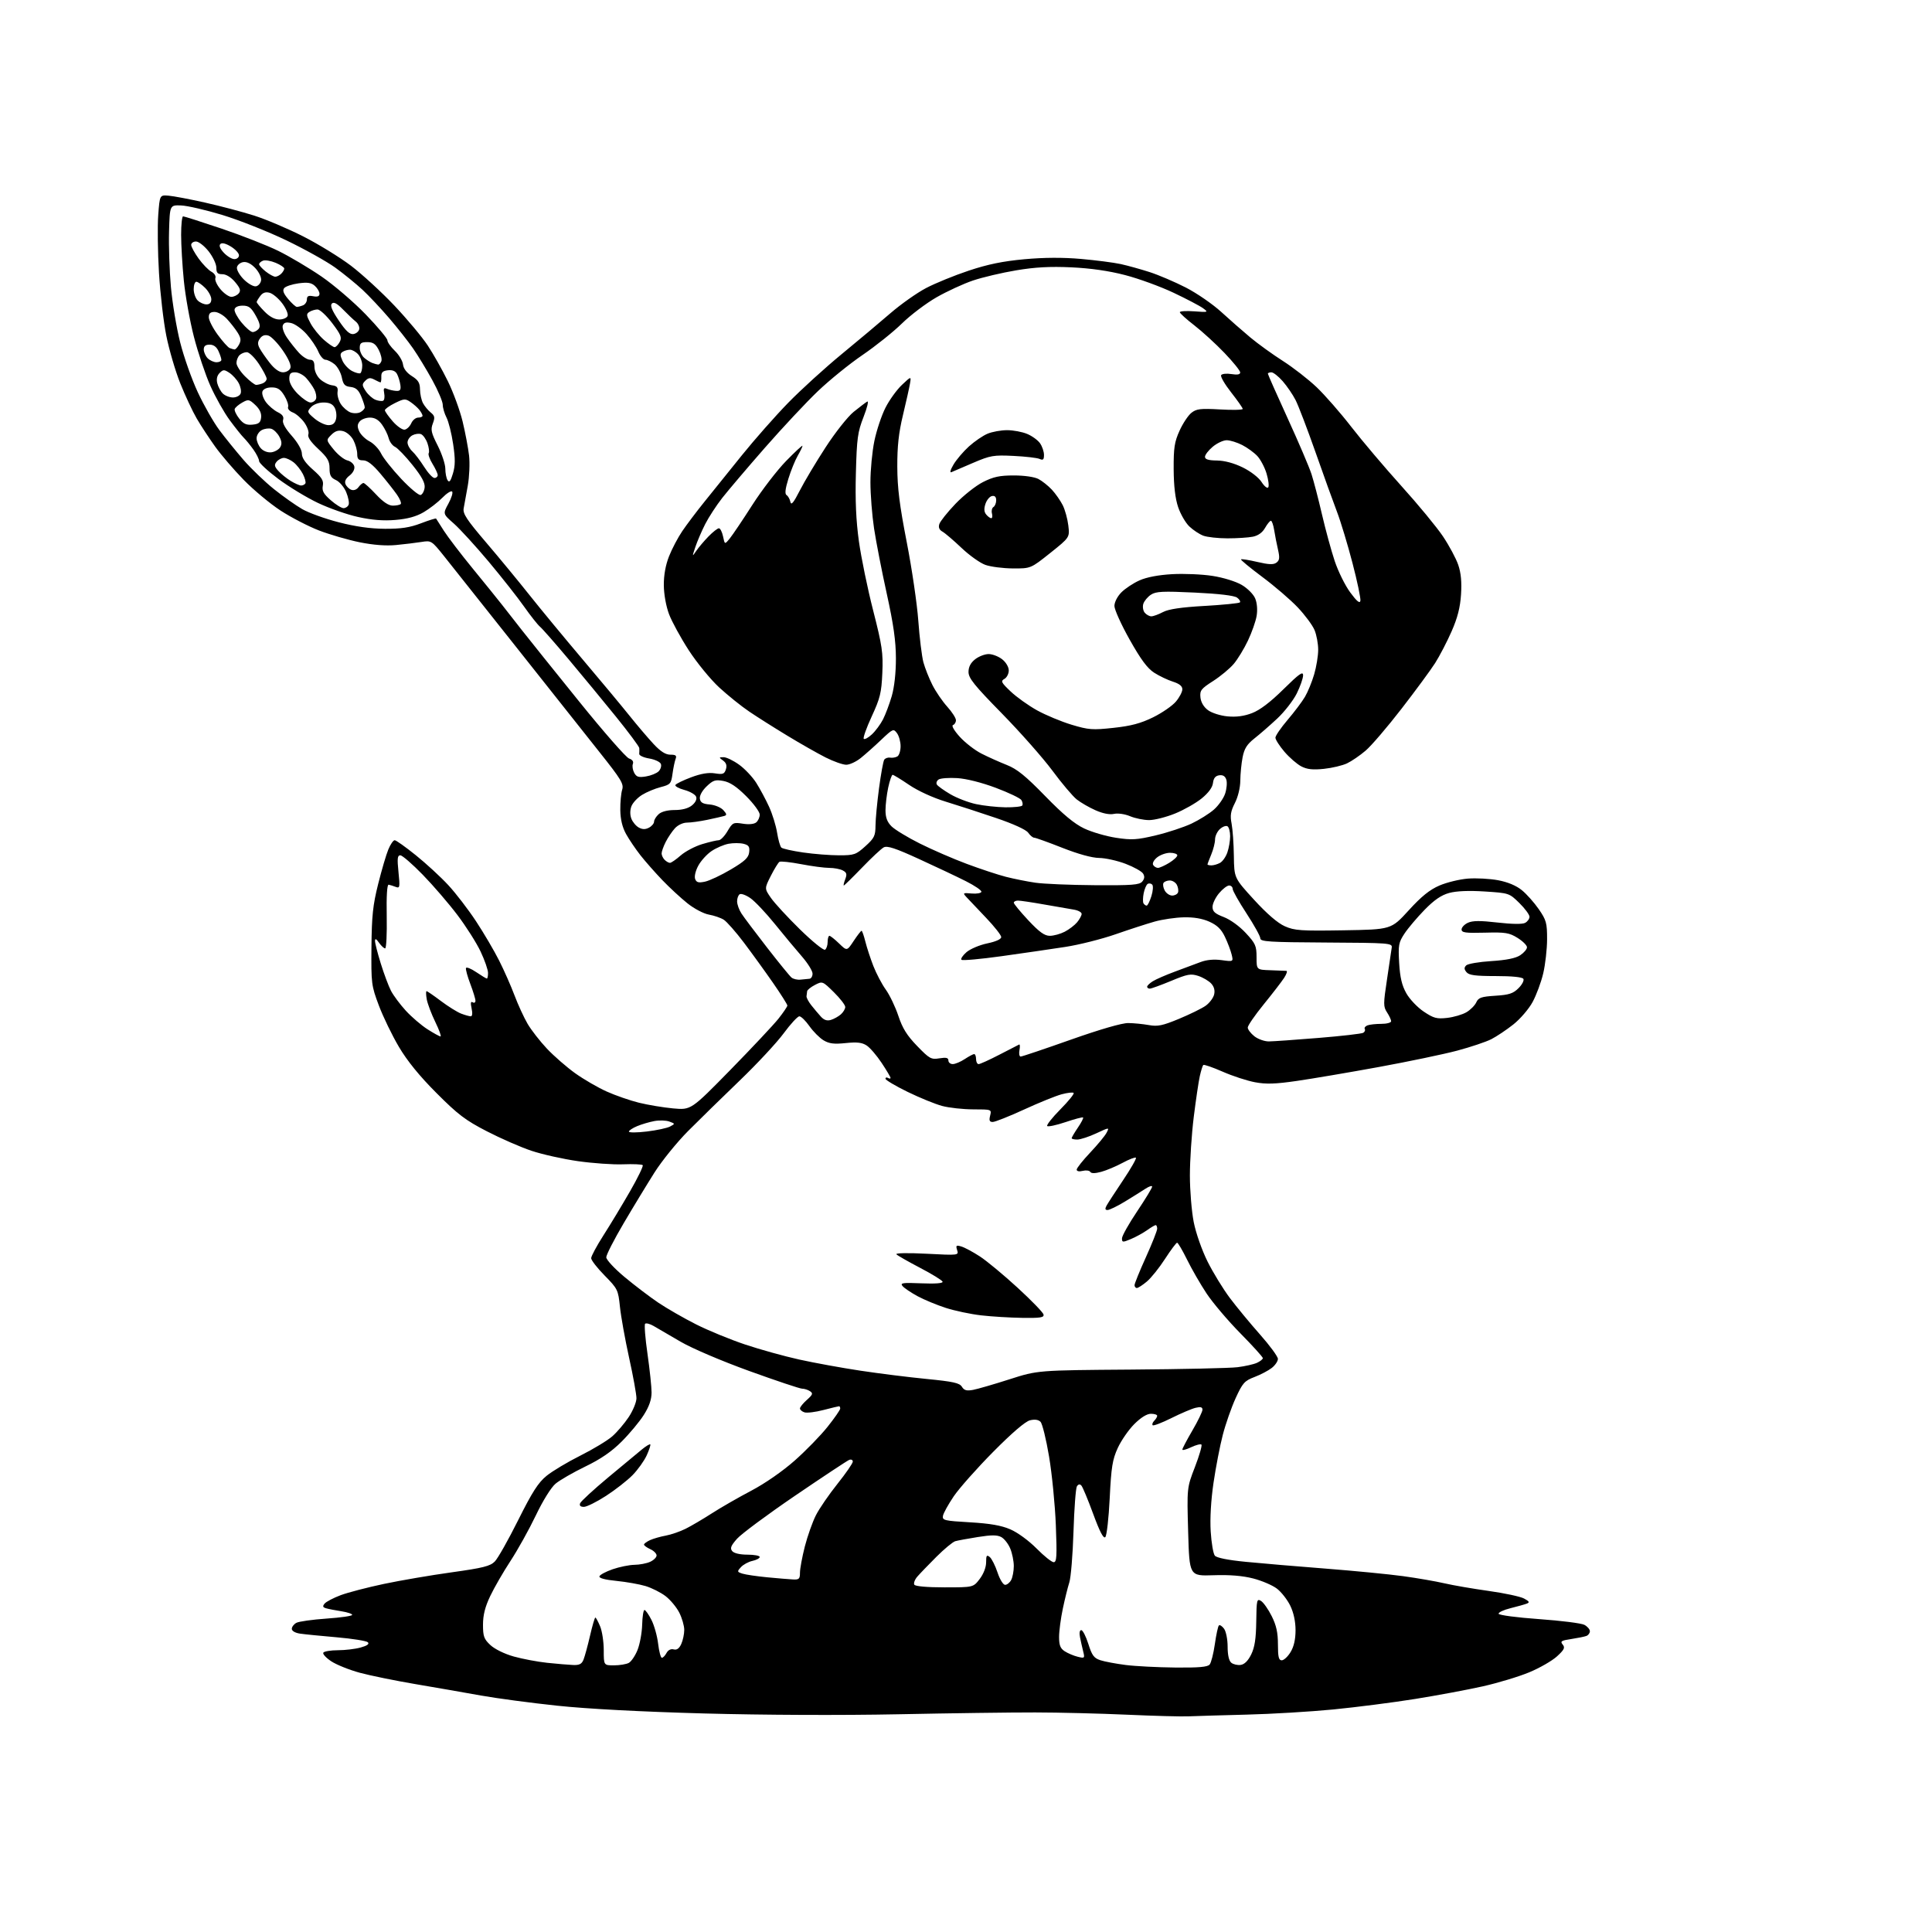 <?xml version="1.0" encoding="UTF-8" standalone="no"?>
<svg 
  version="1.1" 
  xmlns="http://www.w3.org/2000/svg" 
  xmlns:xlink="http://www.w3.org/1999/xlink" 
  xmlns:svg="http://www.w3.org/2000/svg"
  xmlns:rdf="http://www.w3.org/1999/02/22-rdf-syntax-ns#"
  xmlns:cc="http://creativecommons.org/ns#"
  xmlns:dc="http://purl.org/dc/elements/1.1/"
  viewBox="0 0 768 768"
  width="768"
  height="768"
>
<style>svg {background-color: white; }</style>"
<path stroke="none" fill="black" fill-rule="evenodd" d="M472.50,682.27C469.75,682.40 458.73,682.10 448.00,681.62C437.27,681.14 420.85,680.73 411.50,680.72C402.15,680.70 377.62,681.03 357.00,681.45C334.54,681.90 303.65,681.77 280.00,681.13C254.87,680.44 233.59,679.32 221.50,678.04C211.05,676.94 197.38,675.11 191.13,673.99C184.88,672.86 173.18,670.82 165.13,669.46C157.08,668.09 147.12,666.06 143.00,664.94C138.88,663.82 133.80,661.78 131.71,660.41C129.63,659.04 128.20,657.49 128.52,656.96C128.85,656.43 131.45,656.00 134.31,655.99C137.16,655.99 141.24,655.51 143.37,654.91C145.97,654.19 146.91,653.51 146.23,652.83C145.68,652.28 140.11,651.39 133.86,650.85C127.61,650.31 121.04,649.66 119.25,649.39C117.34,649.11 116.00,648.33 116.00,647.49C116.00,646.71 116.82,645.63 117.83,645.09C118.83,644.56 124.23,643.80 129.83,643.41C135.42,643.03 140.00,642.37 140.00,641.94C140.00,641.52 138.09,640.88 135.75,640.51C133.41,640.15 130.69,639.62 129.70,639.34C128.29,638.94 128.15,638.53 129.04,637.45C129.67,636.70 132.55,635.19 135.45,634.10C138.35,633.02 146.07,631.01 152.61,629.63C159.15,628.25 171.25,626.18 179.50,625.03C192.00,623.29 194.87,622.57 196.69,620.72C197.90,619.50 202.08,612.10 205.98,604.28C211.60,593.04 213.96,589.35 217.29,586.65C219.61,584.77 225.64,581.16 230.70,578.63C235.75,576.10 241.46,572.65 243.38,570.97C245.31,569.28 248.26,565.82 249.94,563.28C251.62,560.74 253.00,557.38 253.00,555.82C253.00,554.26 251.69,547.03 250.08,539.74C248.48,532.46 246.84,523.35 246.44,519.50C245.74,512.74 245.53,512.31 240.36,507.05C237.41,504.06 235.00,500.95 235.00,500.15C235.00,499.35 237.19,495.28 239.86,491.10C242.54,486.92 247.28,479.06 250.41,473.63C253.54,468.20 255.82,463.49 255.49,463.16C255.16,462.83 251.65,462.68 247.69,462.83C243.74,462.99 235.66,462.42 229.75,461.58C223.84,460.74 215.51,458.88 211.25,457.45C206.99,456.03 199.00,452.53 193.50,449.69C184.99,445.30 182.01,443.03 173.50,434.49C166.74,427.72 161.90,421.77 158.58,416.16C155.87,411.59 152.28,404.17 150.59,399.67C147.63,391.79 147.53,390.96 147.66,376.50C147.77,364.09 148.23,359.75 150.33,351.39C151.72,345.83 153.54,339.64 154.38,337.64C155.21,335.64 156.34,334.00 156.89,334.00C157.44,334.00 161.23,336.69 165.31,339.98C169.40,343.27 175.19,348.60 178.18,351.83C181.18,355.06 186.15,361.54 189.24,366.23C192.33,370.92 196.46,377.95 198.42,381.85C200.39,385.75 203.14,391.98 204.54,395.71C205.94,399.43 208.28,404.51 209.73,406.99C211.18,409.47 214.65,413.92 217.43,416.87C220.22,419.82 225.27,424.22 228.65,426.64C232.04,429.06 237.66,432.32 241.15,433.89C244.64,435.46 250.43,437.47 254.00,438.35C257.57,439.23 263.69,440.25 267.59,440.61C274.69,441.26 274.69,441.26 290.29,425.35C298.86,416.59 307.48,407.42 309.43,404.97C311.38,402.51 312.98,400.15 312.99,399.72C313.00,399.29 310.43,395.24 307.30,390.72C304.16,386.20 298.96,379.01 295.74,374.74C292.52,370.47 288.90,366.36 287.70,365.60C286.49,364.84 283.83,363.93 281.79,363.57C279.75,363.22 275.93,361.21 273.29,359.10C270.66,357.00 266.17,352.86 263.32,349.89C260.48,346.93 256.55,342.48 254.60,340.00C252.65,337.52 250.07,333.70 248.85,331.50C247.38,328.82 246.63,325.69 246.58,322.00C246.54,318.98 246.88,315.34 247.32,313.92C248.04,311.64 246.97,309.87 238.26,298.92C232.83,292.09 217.88,273.23 205.03,257.00C192.18,240.78 179.38,224.64 176.58,221.15C171.56,214.88 171.45,214.81 167.50,215.44C165.30,215.79 160.76,216.34 157.41,216.66C153.44,217.04 148.41,216.66 142.93,215.55C138.31,214.61 131.06,212.50 126.81,210.87C122.56,209.23 115.67,205.66 111.50,202.94C107.33,200.21 100.74,194.73 96.86,190.74C92.97,186.76 87.86,180.80 85.50,177.50C83.14,174.20 79.86,169.20 78.21,166.38C76.56,163.56 73.61,157.26 71.66,152.38C69.71,147.50 67.22,139.00 66.12,133.50C65.01,128.00 63.70,116.75 63.20,108.50C62.70,100.25 62.57,89.90 62.90,85.50C63.50,77.50 63.50,77.50 67.00,77.78C68.92,77.94 75.45,79.17 81.50,80.53C87.55,81.88 96.33,84.21 101.00,85.69C105.67,87.17 114.46,90.90 120.52,93.97C126.57,97.04 135.15,102.31 139.57,105.67C143.99,109.04 151.74,116.16 156.79,121.49C161.84,126.83 167.80,133.96 170.04,137.35C172.27,140.73 175.87,147.11 178.03,151.53C180.19,155.95 182.83,163.15 183.89,167.53C184.95,171.91 186.10,178.01 186.46,181.07C186.81,184.14 186.58,189.54 185.95,193.07C185.32,196.61 184.59,200.65 184.32,202.06C183.92,204.17 185.48,206.56 193.22,215.62C198.39,221.67 206.16,231.10 210.49,236.56C214.83,242.03 224.28,253.47 231.50,262.00C238.72,270.52 247.15,280.65 250.23,284.50C253.31,288.35 257.62,293.41 259.80,295.75C262.59,298.74 264.58,300.00 266.49,300.00C268.65,300.00 269.08,300.36 268.56,301.70C268.20,302.64 267.65,305.30 267.33,307.62C266.79,311.56 266.49,311.89 262.63,312.89C260.36,313.47 257.03,314.86 255.23,315.98C253.42,317.09 251.52,319.13 251.00,320.50C250.41,322.05 250.40,323.93 250.98,325.44C251.49,326.78 252.83,328.37 253.95,328.97C255.41,329.76 256.57,329.76 258.00,329.00C259.10,328.41 260.00,327.34 260.00,326.62C260.00,325.90 260.82,324.57 261.83,323.65C262.97,322.62 265.38,322.00 268.22,322.00C271.16,322.00 273.59,321.35 275.06,320.16C276.47,319.01 277.10,317.70 276.72,316.71C276.38,315.83 274.27,314.61 272.02,314.01C269.78,313.40 268.19,312.51 268.49,312.02C268.79,311.53 271.62,310.16 274.77,308.98C278.69,307.51 281.66,307.02 284.18,307.42C287.35,307.92 287.96,307.70 288.55,305.83C289.04,304.31 288.70,303.25 287.43,302.33C285.71,301.07 285.72,301.00 287.66,301.00C288.78,301.00 291.56,302.35 293.83,303.99C296.11,305.64 299.18,308.90 300.65,311.24C302.13,313.58 304.41,317.84 305.72,320.70C307.03,323.57 308.47,328.21 308.91,331.02C309.36,333.82 310.12,336.49 310.61,336.94C311.10,337.39 315.01,338.26 319.29,338.88C323.58,339.50 329.99,340.00 333.54,340.00C339.55,340.00 340.27,339.75 344.00,336.38C347.56,333.17 348.00,332.25 348.03,328.13C348.05,325.59 348.68,318.92 349.43,313.33C350.17,307.73 351.10,302.65 351.48,302.03C351.86,301.41 352.92,301.03 353.84,301.18C354.75,301.33 356.06,301.10 356.75,300.67C357.44,300.23 358.00,298.42 358.00,296.63C358.00,294.84 357.35,292.51 356.56,291.44C355.18,289.58 354.94,289.68 350.31,294.07C347.67,296.59 344.00,299.85 342.17,301.32C340.34,302.80 337.74,304.00 336.39,304.00C335.05,304.00 331.35,302.69 328.17,301.09C325.00,299.48 318.15,295.59 312.95,292.43C307.75,289.28 300.94,284.97 297.81,282.85C294.68,280.74 289.32,276.42 285.88,273.26C282.45,270.09 277.01,263.45 273.80,258.50C270.59,253.55 267.05,247.07 265.94,244.11C264.76,240.96 263.90,236.18 263.88,232.61C263.85,228.65 264.58,224.61 265.95,221.14C267.11,218.19 269.48,213.69 271.21,211.14C272.94,208.59 276.89,203.35 279.99,199.50C283.09,195.65 289.79,187.32 294.89,181.00C299.99,174.68 308.29,165.27 313.33,160.11C318.37,154.94 327.90,146.27 334.50,140.84C341.10,135.41 349.88,128.05 354.00,124.48C358.12,120.92 364.47,116.43 368.11,114.52C371.75,112.60 379.40,109.48 385.11,107.58C392.67,105.06 398.68,103.83 407.20,103.05C415.01,102.34 422.48,102.30 429.70,102.93C435.64,103.45 442.75,104.37 445.50,104.97C448.25,105.57 453.43,107.01 457.00,108.16C460.57,109.31 467.07,112.09 471.44,114.33C475.80,116.58 482.10,120.92 485.44,123.98C488.77,127.03 493.98,131.60 497.00,134.12C500.02,136.64 505.85,140.86 509.96,143.48C514.06,146.10 520.08,150.78 523.34,153.88C526.60,156.97 532.82,164.08 537.16,169.68C541.49,175.27 550.45,185.85 557.06,193.18C563.68,200.50 571.12,209.52 573.59,213.20C576.06,216.89 578.80,221.99 579.67,224.54C580.77,227.77 581.11,231.36 580.78,236.34C580.44,241.51 579.40,245.59 577.02,251.00C575.21,255.12 572.26,260.79 570.48,263.59C568.69,266.39 562.67,274.57 557.10,281.77C551.53,288.98 545.13,296.45 542.88,298.37C540.63,300.30 537.30,302.58 535.48,303.44C533.66,304.31 529.52,305.29 526.27,305.63C521.87,306.09 519.59,305.84 517.29,304.65C515.59,303.77 512.58,301.16 510.60,298.85C508.62,296.53 507.00,294.01 507.00,293.24C507.00,292.47 509.18,289.29 511.84,286.17C514.50,283.05 517.61,278.93 518.74,277.00C519.88,275.07 521.53,271.06 522.40,268.07C523.28,265.08 524.00,260.68 524.00,258.29C524.00,255.89 523.35,252.37 522.55,250.46C521.75,248.54 518.75,244.50 515.88,241.46C513.01,238.43 506.67,232.98 501.79,229.35C496.92,225.71 493.10,222.57 493.32,222.35C493.53,222.13 496.45,222.60 499.80,223.38C504.43,224.46 506.26,224.52 507.42,223.65C508.64,222.73 508.76,221.69 508.03,218.50C507.52,216.30 506.83,212.81 506.51,210.75C506.18,208.69 505.59,207.00 505.20,207.01C504.82,207.01 503.77,208.29 502.88,209.85C501.83,211.71 500.14,212.92 498.01,213.35C496.22,213.71 491.69,214.00 487.94,214.00C484.19,214.00 479.86,213.52 478.32,212.94C476.77,212.35 474.27,210.70 472.78,209.27C471.28,207.85 469.28,204.39 468.33,201.59C467.18,198.18 466.59,193.20 466.55,186.50C466.51,178.03 466.86,175.69 468.89,171.21C470.20,168.31 472.33,165.10 473.62,164.09C475.62,162.51 477.23,162.32 484.98,162.76C489.94,163.05 494.00,162.95 494.00,162.55C494.00,162.16 491.93,159.20 489.40,155.98C486.87,152.76 485.08,149.68 485.42,149.13C485.76,148.58 487.60,148.39 489.52,148.70C491.90,149.08 493.00,148.88 493.00,148.04C493.00,147.37 490.19,143.89 486.75,140.30C483.31,136.70 477.91,131.77 474.75,129.32C471.59,126.88 469.00,124.53 469.00,124.11C469.00,123.68 471.59,123.53 474.75,123.76C480.32,124.18 480.43,124.14 478.22,122.52C476.97,121.60 471.69,118.83 466.50,116.37C461.30,113.91 452.65,110.75 447.28,109.36C440.81,107.67 433.57,106.63 425.88,106.27C417.39,105.88 411.48,106.20 403.96,107.46C398.29,108.41 390.56,110.23 386.77,111.51C382.98,112.79 376.48,115.79 372.31,118.17C368.15,120.55 361.94,125.24 358.53,128.59C355.11,131.94 348.08,137.56 342.91,141.09C337.73,144.61 329.73,151.10 325.12,155.50C320.51,159.90 311.03,170.03 304.05,178.00C297.07,185.97 289.45,194.95 287.10,197.94C284.76,200.93 281.70,205.63 280.31,208.37C278.92,211.11 277.17,215.19 276.42,217.43C275.10,221.38 275.11,221.43 276.76,219.00C277.70,217.62 279.89,215.04 281.63,213.25C283.37,211.46 285.24,210.00 285.77,210.00C286.31,210.00 287.05,211.46 287.43,213.25C288.10,216.50 288.10,216.50 290.13,214.00C291.25,212.62 295.27,206.65 299.07,200.71C302.87,194.78 308.91,186.92 312.49,183.25C316.07,179.58 319.00,176.87 319.00,177.23C319.00,177.59 318.14,179.37 317.09,181.19C316.04,183.01 314.38,187.12 313.39,190.32C312.14,194.37 311.92,196.34 312.68,196.82C313.28,197.19 313.96,198.40 314.19,199.50C314.51,201.00 315.45,199.86 317.93,195.00C319.75,191.43 324.37,183.69 328.19,177.82C332.00,171.94 337.01,165.61 339.31,163.75C341.62,161.88 344.05,160.03 344.72,159.64C345.39,159.24 344.75,161.97 343.29,165.71C340.93,171.76 340.60,174.18 340.23,188.00C339.93,198.89 340.29,206.98 341.43,215.20C342.33,221.64 344.87,234.01 347.10,242.70C350.68,256.72 351.09,259.52 350.74,267.50C350.40,275.37 349.87,277.54 346.53,284.77C344.43,289.32 343.00,293.33 343.36,293.69C343.71,294.05 345.17,293.25 346.60,291.92C348.03,290.59 350.01,287.91 351.01,285.97C352.00,284.03 353.57,279.86 354.49,276.70C355.52,273.13 356.15,267.44 356.14,261.69C356.12,254.80 355.19,248.23 352.51,236.03C350.52,227.02 348.25,215.34 347.45,210.07C346.66,204.81 346.01,196.54 346.01,191.71C346.00,186.87 346.71,179.48 347.58,175.27C348.45,171.07 350.43,165.13 351.99,162.07C353.54,159.00 356.49,154.93 358.53,153.00C362.24,149.50 362.24,149.50 361.73,152.50C361.45,154.15 360.19,159.78 358.94,165.00C357.25,172.01 356.66,177.38 356.69,185.50C356.72,193.99 357.58,200.83 360.44,215.50C362.48,225.95 364.55,240.01 365.04,246.75C365.53,253.49 366.44,260.91 367.06,263.24C367.69,265.56 369.30,269.63 370.64,272.27C371.97,274.91 374.63,278.80 376.54,280.91C378.44,283.02 380.00,285.44 380.00,286.29C380.00,287.14 379.47,288.01 378.83,288.22C378.15,288.45 379.27,290.40 381.51,292.88C383.64,295.23 387.53,298.25 390.17,299.58C392.80,300.92 397.32,302.94 400.20,304.08C404.29,305.69 407.66,308.42 415.47,316.44C422.61,323.77 427.08,327.48 431.00,329.34C434.02,330.77 439.72,332.43 443.65,333.03C449.87,333.98 451.92,333.86 459.44,332.07C464.20,330.94 470.59,328.83 473.65,327.39C476.71,325.94 480.71,323.44 482.54,321.83C484.38,320.22 486.39,317.35 487.01,315.47C487.63,313.58 487.85,311.10 487.49,309.96C487.04,308.54 486.14,307.98 484.66,308.19C483.15,308.41 482.41,309.32 482.18,311.24C481.98,313.01 480.40,315.17 477.68,317.39C475.38,319.26 470.61,321.97 467.08,323.40C463.55,324.83 458.92,326.00 456.80,326.00C454.67,326.00 451.28,325.31 449.26,324.47C447.17,323.59 444.41,323.19 442.84,323.53C441.11,323.92 438.41,323.39 435.50,322.10C432.97,320.99 429.61,319.04 428.02,317.79C426.43,316.53 422.06,311.37 418.32,306.31C414.57,301.26 405.54,291.04 398.25,283.60C387.26,272.39 385.00,269.58 385.00,267.11C385.00,265.10 385.85,263.48 387.63,262.07C389.08,260.93 391.50,260.00 393.00,260.00C394.50,260.00 396.92,260.93 398.37,262.07C399.89,263.27 401.00,265.15 401.00,266.52C401.00,267.83 400.22,269.34 399.26,269.88C397.72,270.74 398.00,271.31 401.74,274.86C404.06,277.07 408.78,280.44 412.23,282.36C415.68,284.27 421.87,286.85 425.98,288.09C432.77,290.13 434.30,290.24 442.67,289.33C449.63,288.58 453.46,287.55 458.38,285.14C461.95,283.38 466.03,280.57 467.44,278.89C468.85,277.22 470.00,275.02 470.00,274.00C470.00,272.74 468.80,271.78 466.25,270.97C464.19,270.32 460.84,268.72 458.81,267.42C456.10,265.68 453.50,262.17 449.06,254.27C445.73,248.35 443.00,242.32 443.00,240.89C443.00,239.38 444.16,237.10 445.75,235.49C447.26,233.96 450.50,231.81 452.95,230.72C455.80,229.44 460.49,228.55 465.95,228.24C470.65,227.98 477.87,228.28 481.99,228.93C486.27,229.59 491.25,231.13 493.60,232.51C495.92,233.87 498.27,236.23 498.96,237.90C499.71,239.71 499.93,242.44 499.53,244.84C499.16,247.01 497.61,251.42 496.08,254.64C494.56,257.86 492.02,262.03 490.44,263.90C488.86,265.77 485.17,268.84 482.23,270.72C477.45,273.78 476.92,274.46 477.19,277.22C477.39,279.16 478.49,281.04 480.18,282.29C481.67,283.40 485.10,284.50 487.94,284.77C491.43,285.10 494.51,284.70 497.71,283.47C500.83,282.28 504.97,279.14 510.19,273.99C516.47,267.80 518.00,266.72 518.00,268.45C518.00,269.64 516.86,272.89 515.47,275.69C514.07,278.48 510.59,282.96 507.72,285.64C504.85,288.32 500.77,291.88 498.65,293.54C495.68,295.89 494.62,297.58 493.95,301.04C493.47,303.49 493.07,307.66 493.04,310.29C493.02,313.11 492.13,316.78 490.89,319.21C489.21,322.51 488.94,324.17 489.58,327.42C490.01,329.67 490.42,335.44 490.48,340.26C490.60,349.02 490.60,349.02 498.50,357.66C503.64,363.27 507.91,366.96 510.73,368.20C514.60,369.92 517.10,370.09 534.04,369.81C553.02,369.50 553.02,369.50 559.96,361.90C565.03,356.33 568.32,353.68 572.20,352.01C575.11,350.76 580.20,349.52 583.50,349.26C586.80,349.00 592.19,349.29 595.48,349.90C599.32,350.62 602.69,352.02 604.92,353.83C606.83,355.37 609.88,358.79 611.70,361.43C614.68,365.76 615.00,366.90 614.99,373.36C614.98,377.29 614.29,383.39 613.46,386.91C612.63,390.44 610.72,395.58 609.22,398.34C607.73,401.09 604.28,405.10 601.57,407.24C598.86,409.39 594.91,412.02 592.81,413.10C590.70,414.17 584.59,416.22 579.24,417.65C573.88,419.07 559.83,422.01 548.00,424.17C536.17,426.33 521.56,428.81 515.53,429.68C507.00,430.92 503.30,431.04 498.88,430.21C495.75,429.63 489.96,427.74 486.01,426.00C482.05,424.27 478.59,423.07 478.32,423.35C478.05,423.62 477.43,425.60 476.95,427.74C476.46,429.89 475.38,437.22 474.53,444.04C473.69,450.86 473.00,461.31 473.00,467.26C473.00,473.21 473.69,481.55 474.52,485.79C475.39,490.18 477.76,496.94 480.03,501.50C482.23,505.90 486.22,512.42 488.91,516.00C491.60,519.58 496.99,526.10 500.89,530.50C504.78,534.90 507.98,539.25 507.99,540.18C507.99,541.10 506.91,542.71 505.57,543.76C504.24,544.81 501.15,546.44 498.71,547.37C494.70,548.90 493.97,549.72 491.19,555.78C489.50,559.48 487.20,566.05 486.08,570.38C484.95,574.71 483.30,583.26 482.40,589.38C481.38,596.29 480.95,603.63 481.27,608.77C481.55,613.31 482.29,617.65 482.92,618.40C483.63,619.26 488.17,620.17 495.28,620.86C501.45,621.47 515.73,622.68 527.00,623.55C538.27,624.43 552.10,625.77 557.72,626.54C563.34,627.31 570.77,628.60 574.22,629.40C577.67,630.20 585.59,631.56 591.82,632.43C598.05,633.30 604.35,634.65 605.82,635.43C607.90,636.53 608.16,636.98 606.96,637.45C606.12,637.78 603.19,638.60 600.46,639.28C597.73,639.95 595.60,640.95 595.73,641.50C595.86,642.05 603.01,643.00 611.80,643.62C620.52,644.24 628.62,645.26 629.82,645.90C631.02,646.55 632.00,647.68 632.00,648.43C632.00,649.18 631.38,650.02 630.63,650.31C629.87,650.60 627.16,651.15 624.60,651.54C620.62,652.13 620.13,652.45 621.19,653.73C622.22,654.96 621.83,655.77 618.93,658.43C617.00,660.19 612.06,663.04 607.94,664.75C603.82,666.47 595.51,668.98 589.47,670.34C583.44,671.69 571.30,673.96 562.50,675.37C553.70,676.78 539.08,678.65 530.00,679.54C520.92,680.42 505.40,681.35 495.50,681.59C485.60,681.84 475.25,682.15 472.50,682.27zM467.13,662.87C476.53,662.97 480.04,662.66 480.86,661.67C481.46,660.94 482.39,657.29 482.92,653.57C483.45,649.84 484.17,646.50 484.52,646.15C484.87,645.79 485.80,646.38 486.58,647.44C487.37,648.53 488.00,651.67 488.00,654.57C488.00,657.87 488.52,660.19 489.44,660.95C490.24,661.61 491.93,662.01 493.19,661.83C494.71,661.61 496.14,660.18 497.38,657.65C498.77,654.80 499.29,651.38 499.38,644.55C499.49,635.96 499.63,635.39 501.28,636.40C502.26,637.01 504.17,639.73 505.53,642.45C507.37,646.14 508.00,648.99 508.00,653.70C508.00,658.66 508.32,660.00 509.51,660.00C510.35,660.00 511.92,658.54 513.01,656.75C514.34,654.57 514.99,651.72 515.00,648.07C515.00,644.58 514.25,641.07 512.90,638.29C511.74,635.90 509.35,632.85 507.59,631.50C505.83,630.16 501.58,628.34 498.14,627.46C493.92,626.38 488.79,625.96 482.35,626.18C472.81,626.50 472.81,626.50 472.31,608.96C471.81,591.42 471.81,591.42 475.01,583.14C476.76,578.59 477.92,574.59 477.59,574.25C477.25,573.92 475.41,574.39 473.49,575.30C471.57,576.22 470.00,576.63 470.00,576.22C470.00,575.81 471.80,572.39 474.00,568.62C476.20,564.86 478.00,561.14 478.00,560.37C478.00,559.34 477.26,559.14 475.25,559.63C473.74,559.99 469.42,561.83 465.65,563.71C461.88,565.59 458.53,566.87 458.21,566.55C457.89,566.23 458.17,565.43 458.82,564.78C459.47,564.13 460.00,563.24 460.00,562.80C460.00,562.36 458.88,562.00 457.50,562.00C455.91,562.00 453.51,563.49 450.90,566.10C448.64,568.36 445.68,572.64 444.32,575.61C442.21,580.23 441.74,583.16 441.13,595.50C440.74,603.47 439.95,610.45 439.38,611.02C438.65,611.75 437.18,608.93 434.55,601.78C432.48,596.13 430.36,591.05 429.85,590.51C429.24,589.86 428.63,589.98 428.08,590.86C427.63,591.61 427.01,599.70 426.73,608.86C426.44,618.01 425.70,627.08 425.08,629.00C424.46,630.92 423.29,635.65 422.48,639.50C421.67,643.35 421.00,648.40 421.00,650.73C421.00,654.01 421.50,655.28 423.25,656.41C424.49,657.21 426.80,658.19 428.39,658.58C431.16,659.26 431.26,659.17 430.60,656.53C430.22,655.01 429.64,652.47 429.33,650.88C428.98,649.14 429.17,648.00 429.82,648.00C430.41,648.00 431.68,650.47 432.63,653.48C434.07,658.06 434.86,659.13 437.43,659.97C439.12,660.52 443.65,661.37 447.50,661.86C451.35,662.35 460.18,662.80 467.13,662.87zM227.77,661.86C230.30,661.97 231.25,661.49 231.95,659.75C232.45,658.51 233.62,654.24 234.54,650.25C235.46,646.26 236.41,643.00 236.66,643.00C236.90,643.00 237.75,644.56 238.55,646.47C239.35,648.38 240.00,652.65 240.00,655.97C240.00,662.00 240.00,662.00 244.07,662.00C246.30,662.00 248.95,661.56 249.95,661.03C250.94,660.50 252.51,658.18 253.43,655.88C254.35,653.58 255.18,649.07 255.27,645.85C255.35,642.63 255.77,640.00 256.19,640.00C256.61,640.00 257.86,641.77 258.96,643.93C260.06,646.09 261.26,650.36 261.62,653.43C261.98,656.49 262.65,659.00 263.10,659.00C263.56,659.00 264.39,658.14 264.95,657.09C265.58,655.92 266.68,655.36 267.80,655.66C269.05,655.99 269.99,655.32 270.81,653.52C271.46,652.08 272.00,649.56 272.00,647.91C272.00,646.27 271.10,643.16 270.01,641.02C268.91,638.87 266.46,635.93 264.55,634.47C262.65,633.02 259.07,631.22 256.61,630.48C254.14,629.74 248.93,628.82 245.02,628.43C240.51,627.99 238.05,627.33 238.28,626.62C238.47,626.00 240.85,624.73 243.57,623.79C246.28,622.86 250.17,622.07 252.20,622.04C254.24,622.02 257.05,621.48 258.45,620.84C259.85,620.20 261.00,619.07 261.00,618.32C261.00,617.57 259.88,616.44 258.50,615.82C257.12,615.19 256.00,614.37 256.00,614.00C256.00,613.63 257.08,612.83 258.41,612.22C259.74,611.62 262.55,610.81 264.66,610.43C266.77,610.04 270.30,608.83 272.50,607.73C274.70,606.64 279.43,603.86 283.00,601.56C286.57,599.26 293.63,595.21 298.67,592.56C304.15,589.67 311.08,584.86 315.89,580.61C320.31,576.70 326.20,570.66 328.97,567.18C331.73,563.71 334.00,560.45 334.00,559.93C334.00,559.42 333.80,559.00 333.55,559.00C333.30,559.00 330.51,559.68 327.34,560.50C324.17,561.33 320.77,561.75 319.79,561.43C318.80,561.12 318.00,560.42 318.00,559.88C318.00,559.35 319.24,557.81 320.75,556.47C323.08,554.41 323.27,553.88 322.00,553.03C321.18,552.48 319.76,552.02 318.85,552.02C317.94,552.01 308.51,548.85 297.88,545.01C286.78,540.99 275.15,536.03 270.53,533.34C266.12,530.76 261.29,527.95 259.81,527.09C258.34,526.24 256.82,525.85 256.44,526.22C256.07,526.60 256.49,531.99 257.39,538.20C258.28,544.42 259.01,551.32 259.01,553.55C259.00,556.36 258.05,559.11 255.92,562.46C254.23,565.13 250.27,569.89 247.13,573.03C243.12,577.04 238.82,580.00 232.65,582.98C227.83,585.32 222.51,588.38 220.84,589.79C219.06,591.29 215.82,596.50 212.99,602.42C210.34,607.96 205.81,616.10 202.93,620.50C200.05,624.90 196.41,631.20 194.85,634.50C192.82,638.77 192.00,642.04 192.00,645.85C192.00,650.48 192.39,651.57 194.95,653.95C196.65,655.54 200.56,657.46 204.20,658.48C207.66,659.45 213.65,660.58 217.50,660.99C221.35,661.39 225.97,661.79 227.77,661.86zM375.51,631.00C386.90,631.00 386.90,631.00 389.45,627.66C390.98,625.64 392.00,623.01 392.00,621.03C392.00,618.29 392.23,617.95 393.45,618.95C394.24,619.61 395.63,622.37 396.53,625.08C397.44,627.82 398.77,630.00 399.55,630.00C400.31,630.00 401.40,629.13 401.96,628.07C402.53,627.00 403.00,624.51 403.00,622.53C403.00,620.55 402.36,617.41 401.58,615.55C400.81,613.69 399.20,611.64 398.01,611.00C396.37,610.13 394.10,610.13 388.67,611.00C384.73,611.63 380.70,612.37 379.73,612.65C378.76,612.92 375.38,615.72 372.23,618.86C369.08,622.01 365.67,625.55 364.65,626.73C363.64,627.91 363.10,629.35 363.46,629.94C363.86,630.59 368.54,631.00 375.51,631.00zM315.25,627.86C317.64,627.98 318.00,627.63 318.00,625.16C318.00,623.60 318.87,618.92 319.93,614.76C321.00,610.60 322.98,605.01 324.33,602.35C325.68,599.68 329.54,594.06 332.90,589.86C336.25,585.66 339.00,581.68 339.00,581.01C339.00,580.33 338.36,580.03 337.57,580.33C336.78,580.64 327.12,587.03 316.09,594.54C305.06,602.05 294.66,609.77 292.97,611.69C290.53,614.46 290.14,615.47 291.07,616.59C291.79,617.45 294.14,618.00 297.12,618.00C299.81,618.00 302.00,618.41 302.00,618.92C302.00,619.43 300.70,620.13 299.10,620.48C297.51,620.83 295.45,621.95 294.53,622.97C292.95,624.71 292.98,624.86 295.15,625.55C296.41,625.95 300.83,626.60 304.97,627.00C309.11,627.40 313.74,627.78 315.25,627.86zM418.86,621.00C420.06,621.00 420.20,618.64 419.71,606.25C419.39,598.14 418.18,585.88 417.02,579.00C415.87,572.12 414.34,565.91 413.62,565.19C412.76,564.33 411.32,564.13 409.41,564.60C407.56,565.06 402.23,569.63 394.81,577.13C388.38,583.63 381.33,591.57 379.14,594.79C376.96,598.01 375.02,601.51 374.84,602.57C374.53,604.35 375.36,604.55 385.57,605.14C393.58,605.61 398.02,606.38 401.65,607.95C404.51,609.18 408.98,612.45 412.05,615.55C415.01,618.55 418.07,621.00 418.86,621.00zM232.11,599.00C230.74,599.00 230.25,598.52 230.61,597.57C230.92,596.78 235.92,592.17 241.74,587.32C247.56,582.47 253.62,577.44 255.21,576.14C256.80,574.84 258.28,573.95 258.49,574.16C258.71,574.37 258.07,576.34 257.08,578.52C256.08,580.71 253.55,584.25 251.45,586.39C249.35,588.53 244.60,592.24 240.89,594.64C237.18,597.04 233.23,599.00 232.11,599.00zM386.80,552.50C388.61,552.16 395.14,550.27 401.30,548.29C412.50,544.70 412.50,544.70 449.50,544.43C469.85,544.28 488.93,543.86 491.90,543.49C494.87,543.12 498.36,542.34 499.65,541.75C500.94,541.16 502.00,540.32 502.00,539.88C502.00,539.44 497.97,534.99 493.04,529.99C488.11,524.98 482.08,517.87 479.64,514.19C477.20,510.51 473.71,504.46 471.89,500.75C470.06,497.04 468.28,494.00 467.92,494.00C467.57,494.00 465.41,496.89 463.12,500.42C460.84,503.96 457.59,508.01 455.91,509.42C454.22,510.84 452.43,512.00 451.92,512.00C451.42,512.00 451.00,511.49 451.00,510.87C451.00,510.25 453.02,505.26 455.50,499.79C457.98,494.31 460.00,489.20 460.00,488.42C460.00,487.64 459.73,487.00 459.40,487.00C459.08,487.00 457.53,487.91 455.96,489.03C454.40,490.14 451.51,491.72 449.56,492.54C446.26,493.92 446.00,493.90 446.01,492.26C446.01,491.29 448.71,486.48 452.01,481.56C455.30,476.65 458.00,472.21 458.00,471.70C458.00,471.19 456.76,471.59 455.25,472.59C453.74,473.59 450.05,475.89 447.06,477.71C444.07,479.52 441.01,481.00 440.27,481.00C439.30,481.00 439.19,480.52 439.88,479.25C440.41,478.29 443.37,473.73 446.46,469.12C449.55,464.52 451.84,460.51 451.55,460.21C451.25,459.92 448.87,460.83 446.26,462.24C443.64,463.65 439.82,465.26 437.76,465.82C435.27,466.49 433.81,466.50 433.40,465.84C433.06,465.29 431.71,465.11 430.39,465.44C428.96,465.80 428.00,465.60 428.00,464.94C428.00,464.34 430.41,461.30 433.36,458.18C436.31,455.05 439.25,451.51 439.88,450.29C441.03,448.08 441.03,448.08 435.76,450.53C432.87,451.88 429.49,452.98 428.25,452.99C427.01,453.00 426.00,452.75 426.00,452.45C426.00,452.14 427.11,450.26 428.47,448.25C429.83,446.25 430.77,444.44 430.55,444.22C430.34,444.00 427.19,444.83 423.56,446.06C419.92,447.28 416.65,447.98 416.28,447.62C415.92,447.25 418.26,444.27 421.50,441.00C424.74,437.73 427.12,434.79 426.79,434.46C426.47,434.13 424.31,434.38 422.00,435.00C419.69,435.62 412.96,438.35 407.05,441.07C401.14,443.78 395.55,446.00 394.63,446.00C393.35,446.00 393.11,445.42 393.59,443.50C394.22,441.00 394.21,441.00 386.86,440.99C382.81,440.98 377.25,440.37 374.50,439.63C371.75,438.89 365.56,436.37 360.75,434.02C355.94,431.67 352.00,429.33 352.00,428.82C352.00,428.30 352.45,428.16 353.00,428.50C353.55,428.84 354.00,428.83 354.00,428.48C354.00,428.13 352.41,425.44 350.46,422.51C348.52,419.58 345.84,416.47 344.51,415.60C342.67,414.40 340.69,414.17 336.17,414.64C331.53,415.12 329.62,414.88 327.37,413.54C325.79,412.59 323.27,410.05 321.76,407.91C320.25,405.76 318.45,404.00 317.76,404.00C317.07,404.00 314.27,407.04 311.53,410.75C308.80,414.46 300.95,422.90 294.08,429.50C287.21,436.10 277.97,445.14 273.54,449.59C269.12,454.04 263.10,461.46 260.17,466.09C257.24,470.72 251.72,479.79 247.92,486.26C244.11,492.73 241.00,498.81 241.00,499.79C241.00,500.77 244.25,504.28 248.25,507.61C252.24,510.94 258.30,515.55 261.73,517.86C265.16,520.16 271.91,524.04 276.73,526.47C281.55,528.90 290.31,532.50 296.18,534.46C302.06,536.43 311.75,539.12 317.72,540.44C323.70,541.76 334.64,543.76 342.04,544.87C349.44,545.99 361.29,547.47 368.37,548.16C378.96,549.20 381.45,549.75 382.37,551.26C383.25,552.69 384.24,552.97 386.80,552.50zM406.32,523.87C401.47,523.80 394.12,523.35 390.00,522.87C385.88,522.40 379.57,521.07 376.00,519.92C372.43,518.77 367.35,516.67 364.73,515.25C362.11,513.83 359.43,512.01 358.77,511.22C357.74,509.98 358.78,509.83 366.29,510.14C371.79,510.37 374.89,510.13 374.70,509.50C374.54,508.95 370.52,506.48 365.78,504.00C361.04,501.52 356.79,499.10 356.33,498.61C355.85,498.09 360.86,498.00 368.32,498.38C381.07,499.04 381.14,499.03 380.47,496.92C379.89,495.07 380.10,494.89 382.15,495.50C383.44,495.88 386.75,497.65 389.50,499.44C392.25,501.23 399.00,506.83 404.50,511.88C410.00,516.93 414.65,521.72 414.82,522.53C415.09,523.74 413.60,523.98 406.32,523.87zM257.13,449.79C261.04,449.32 265.19,448.43 266.34,447.82C268.42,446.71 268.42,446.70 266.07,445.83C264.78,445.35 262.10,445.27 260.11,445.64C258.12,446.01 255.04,446.92 253.25,447.67C251.46,448.42 250.00,449.39 250.00,449.83C250.00,450.28 253.21,450.26 257.13,449.79zM378.75,422.99C379.71,422.99 381.85,422.09 383.50,421.00C385.15,419.91 386.84,419.01 387.25,419.01C387.66,419.00 388.00,419.90 388.00,421.00C388.00,422.10 388.46,423.00 389.02,423.00C389.59,423.00 393.30,421.32 397.27,419.26C401.25,417.20 404.78,415.38 405.12,415.22C405.46,415.05 405.52,416.06 405.25,417.46C404.99,418.86 405.20,420.00 405.73,420.00C406.26,420.00 415.20,416.99 425.60,413.31C437.33,409.16 446.02,406.65 448.50,406.68C450.70,406.70 454.38,407.07 456.68,407.48C460.18,408.12 462.12,407.72 468.68,405.00C472.98,403.21 477.74,400.88 479.25,399.81C480.76,398.74 482.27,396.75 482.62,395.39C483.03,393.75 482.65,392.27 481.50,391.00C480.54,389.94 478.23,388.57 476.36,387.95C473.36,386.97 472.07,387.20 465.55,389.92C461.47,391.61 457.66,393.00 457.07,393.00C456.48,393.00 456.00,392.66 456.00,392.24C456.00,391.82 457.01,390.84 458.25,390.07C459.49,389.29 463.43,387.57 467.00,386.25C470.57,384.92 475.17,383.21 477.22,382.44C479.64,381.52 482.57,381.25 485.62,381.67C490.30,382.31 490.30,382.31 489.59,379.41C489.20,377.81 488.00,374.65 486.92,372.39C485.48,369.37 483.85,367.79 480.75,366.39C477.92,365.13 474.54,364.55 470.52,364.65C467.21,364.73 462.02,365.49 459.00,366.34C455.98,367.19 449.00,369.45 443.50,371.37C438.00,373.29 429.00,375.56 423.50,376.41C418.00,377.26 406.61,378.92 398.20,380.09C389.78,381.27 382.58,381.91 382.20,381.53C381.81,381.14 382.72,379.78 384.21,378.49C385.71,377.21 389.42,375.64 392.46,375.01C395.90,374.29 398.00,373.34 398.00,372.50C398.00,371.75 395.28,368.30 391.96,364.82C388.63,361.34 385.16,357.68 384.24,356.68C382.64,354.94 382.73,354.87 386.23,355.18C388.25,355.36 390.00,355.05 390.12,354.50C390.25,353.95 387.46,352.05 383.92,350.27C380.39,348.49 372.01,344.53 365.30,341.46C355.96,337.18 352.68,336.10 351.30,336.84C350.31,337.37 346.42,341.00 342.66,344.91C338.89,348.81 335.64,352.00 335.43,352.00C335.22,352.00 335.47,350.88 335.99,349.52C336.76,347.51 336.58,346.84 335.03,346.02C333.99,345.46 331.57,345.00 329.65,345.00C327.74,345.00 322.70,344.34 318.46,343.52C314.21,342.71 310.34,342.29 309.85,342.59C309.36,342.89 307.82,345.40 306.41,348.17C303.87,353.20 303.87,353.20 306.47,356.95C307.90,359.01 313.08,364.63 317.99,369.44C322.90,374.24 327.38,377.88 327.96,377.53C328.53,377.17 329.00,375.78 329.00,374.44C329.00,373.10 329.32,372.00 329.70,372.00C330.09,372.00 331.82,373.37 333.54,375.04C336.68,378.08 336.68,378.08 339.35,374.04C340.82,371.82 342.23,370.00 342.48,370.00C342.72,370.00 343.40,371.91 343.98,374.25C344.56,376.59 346.00,380.98 347.17,384.00C348.35,387.02 350.58,391.26 352.13,393.41C353.67,395.56 355.92,400.24 357.11,403.82C358.75,408.77 360.54,411.63 364.58,415.80C369.49,420.88 370.15,421.24 373.44,420.70C376.14,420.27 377.00,420.47 377.00,421.56C377.00,422.35 377.79,423.00 378.75,422.99zM504.38,413.98C506.10,413.97 515.00,413.34 524.16,412.59C533.32,411.85 541.31,410.92 541.92,410.55C542.53,410.17 542.80,409.49 542.52,409.04C542.24,408.58 542.72,407.94 543.59,407.60C544.45,407.27 546.93,407.00 549.08,407.00C551.24,407.00 553.00,406.53 553.00,405.96C553.00,405.40 552.27,403.81 551.37,402.44C549.87,400.15 549.87,399.14 551.37,389.23C552.26,383.33 553.10,377.67 553.24,376.65C553.49,374.90 552.15,374.80 527.25,374.67C504.52,374.55 501.00,374.33 501.00,373.01C501.00,372.18 498.52,367.71 495.50,363.09C492.48,358.47 490.00,354.08 490.00,353.34C490.00,352.60 489.37,352.00 488.59,352.00C487.81,352.00 486.01,353.38 484.59,355.08C483.17,356.77 482.00,359.21 482.00,360.49C482.00,362.34 482.94,363.19 486.45,364.54C489.03,365.52 492.72,368.19 495.20,370.87C499.08,375.04 499.50,375.99 499.50,380.50C499.50,385.50 499.50,385.50 505.00,385.68C508.02,385.78 510.89,385.89 511.37,385.93C511.84,385.97 511.42,387.24 510.44,388.75C509.45,390.26 505.80,395.00 502.32,399.28C498.84,403.56 496.00,407.69 496.00,408.46C496.00,409.23 497.19,410.79 498.63,411.93C500.08,413.07 502.67,413.99 504.38,413.98zM175.12,412.00C175.51,412.00 174.58,409.41 173.04,406.25C171.50,403.09 169.97,399.04 169.64,397.25C169.32,395.46 169.28,394.00 169.57,394.00C169.85,394.00 172.43,395.77 175.29,397.93C178.16,400.09 181.77,402.34 183.32,402.93C184.86,403.52 186.59,404.00 187.14,404.00C187.76,404.00 187.89,402.77 187.47,400.87C187.00,398.70 187.12,397.96 187.89,398.43C188.50,398.81 189.00,398.53 189.00,397.81C189.00,397.09 188.08,394.08 186.96,391.13C185.83,388.17 185.06,385.33 185.23,384.82C185.40,384.30 187.24,385.03 189.31,386.44C191.39,387.85 193.29,389.00 193.54,389.00C193.79,389.00 194.00,387.99 194.00,386.75C194.00,385.51 192.67,381.68 191.04,378.24C189.41,374.80 185.27,368.27 181.84,363.74C178.42,359.21 172.22,352.01 168.08,347.75C163.94,343.49 159.91,340.00 159.14,340.00C157.99,340.00 157.85,341.26 158.40,346.62C159.03,352.72 158.94,353.19 157.29,352.55C156.31,352.17 155.05,351.77 154.50,351.68C153.87,351.56 153.58,356.18 153.73,364.25C153.85,371.26 153.57,377.00 153.10,377.00C152.63,377.00 151.54,375.99 150.67,374.75C149.59,373.20 149.09,372.97 149.07,374.00C149.05,374.82 150.08,378.88 151.36,383.00C152.64,387.13 154.47,392.02 155.43,393.87C156.39,395.72 159.04,399.28 161.33,401.78C163.63,404.28 167.50,407.60 169.95,409.16C172.39,410.72 174.72,412.00 175.12,412.00zM330.30,405.43C331.51,405.06 333.29,404.07 334.25,403.23C335.21,402.38 336.00,401.06 336.00,400.29C336.00,399.52 333.97,396.88 331.48,394.43C327.00,390.01 326.93,389.99 323.98,391.51C322.34,392.36 320.93,393.49 320.85,394.03C320.77,394.56 320.65,395.47 320.60,396.03C320.55,396.60 321.40,398.21 322.50,399.60C323.60,400.99 325.31,403.02 326.30,404.11C327.56,405.50 328.77,405.90 330.30,405.43zM575.27,404.63C577.89,404.33 581.34,403.32 582.93,402.38C584.53,401.44 586.28,399.67 586.84,398.46C587.70,396.57 588.82,396.18 594.45,395.82C599.90,395.47 601.50,394.95 603.65,392.80C605.08,391.38 605.94,389.71 605.56,389.10C605.14,388.41 601.01,388.00 594.56,388.00C586.49,388.00 583.97,387.67 582.96,386.46C581.99,385.29 581.96,384.64 582.85,383.75C583.48,383.12 587.96,382.35 592.80,382.05C598.79,381.67 602.46,380.93 604.30,379.73C605.78,378.75 607.00,377.33 607.00,376.56C607.00,375.79 605.31,374.11 603.25,372.83C599.93,370.77 598.45,370.53 590.25,370.75C582.54,370.95 581.00,370.74 581.00,369.48C581.00,368.64 582.14,367.44 583.53,366.81C585.40,365.95 588.45,365.93 595.28,366.72C601.02,367.38 605.16,367.44 606.25,366.86C607.21,366.35 608.00,365.25 608.00,364.43C608.00,363.60 606.18,361.14 603.96,358.96C599.95,355.03 599.86,355.00 590.21,354.38C583.86,353.97 578.97,354.18 576.08,354.96C572.91,355.83 570.14,357.73 566.28,361.68C563.33,364.71 559.74,368.94 558.32,371.09C555.97,374.65 555.78,375.67 556.19,382.79C556.53,388.56 557.27,391.71 559.03,394.84C560.34,397.18 563.46,400.46 565.96,402.13C569.91,404.77 571.12,405.10 575.27,404.63zM318.22,389.42C319.47,389.28 321.06,389.13 321.75,389.08C322.44,389.04 323.00,388.12 323.00,387.03C323.00,385.95 321.09,382.87 318.75,380.19C316.41,377.51 311.57,371.70 308.00,367.28C304.43,362.86 300.06,358.25 298.30,357.03C296.55,355.81 294.63,355.11 294.05,355.47C293.47,355.83 293.00,357.10 293.01,358.31C293.01,359.51 293.80,361.70 294.76,363.16C295.71,364.63 300.28,370.70 304.91,376.66C309.54,382.62 313.91,387.99 314.63,388.59C315.34,389.18 316.96,389.56 318.22,389.42zM417.32,372.00C418.85,372.00 421.51,371.27 423.24,370.38C424.97,369.48 427.18,367.80 428.16,366.63C429.13,365.46 429.95,363.96 429.97,363.30C429.99,362.63 428.54,361.85 426.75,361.57C424.96,361.28 419.64,360.36 414.92,359.52C410.20,358.68 405.59,358.00 404.67,358.00C403.75,358.00 403.00,358.38 403.00,358.84C403.00,359.30 405.60,362.45 408.77,365.84C413.16,370.52 415.21,372.00 417.32,372.00zM455.81,360.00C456.20,360.00 457.04,358.31 457.69,356.25C458.34,354.19 458.49,352.11 458.02,351.64C457.56,351.16 456.74,351.04 456.22,351.37C455.69,351.69 454.98,353.36 454.63,355.08C454.29,356.80 454.26,358.61 454.56,359.10C454.87,359.60 455.43,360.00 455.81,360.00zM465.95,356.00C466.99,356.00 468.04,355.44 468.28,354.75C468.53,354.06 468.32,352.71 467.83,351.75C467.33,350.79 466.07,350.00 465.02,350.00C463.98,350.00 462.85,350.44 462.51,350.98C462.18,351.52 462.39,352.87 462.99,353.98C463.58,355.09 464.92,356.00 465.95,356.00zM435.13,351.88C450.09,351.98 452.95,351.76 454.07,350.42C454.99,349.31 455.08,348.36 454.38,347.24C453.83,346.37 450.71,344.63 447.44,343.38C444.17,342.13 439.45,341.08 436.94,341.05C434.08,341.02 428.61,339.51 422.24,337.00C416.67,334.80 411.66,333.00 411.11,333.00C410.56,333.00 409.49,332.11 408.73,331.02C407.88,329.81 402.90,327.53 395.92,325.16C389.64,323.03 380.64,320.10 375.91,318.66C370.83,317.11 364.91,314.39 361.41,312.02C358.16,309.81 355.20,308.00 354.83,308.00C354.47,308.00 353.68,310.27 353.08,313.05C352.49,315.83 352.00,319.90 352.00,322.09C352.00,324.97 352.67,326.76 354.39,328.48C355.70,329.79 360.76,332.87 365.64,335.31C370.51,337.75 378.90,341.39 384.29,343.40C389.67,345.41 396.68,347.73 399.87,348.55C403.06,349.36 408.33,350.42 411.58,350.89C414.84,351.37 425.43,351.81 435.13,351.88zM280.25,350.47C282.04,350.09 286.65,347.92 290.50,345.64C296.09,342.33 297.56,340.95 297.81,338.78C298.07,336.58 297.64,335.95 295.56,335.42C294.14,335.07 291.47,335.07 289.61,335.41C287.75,335.76 284.71,337.06 282.86,338.31C281.01,339.55 278.64,342.16 277.58,344.12C276.48,346.15 275.95,348.42 276.33,349.42C276.86,350.80 277.67,351.02 280.25,350.47zM460.31,345.00C460.96,344.99 462.96,344.10 464.75,343.01C466.54,341.92 468.00,340.57 468.00,340.01C468.00,339.46 466.70,339.00 465.11,339.00C463.52,339.00 461.20,339.83 459.95,340.84C458.67,341.88 457.99,343.18 458.40,343.84C458.79,344.48 459.65,345.00 460.31,345.00zM481.57,344.00C482.43,344.00 483.95,343.56 484.96,343.02C485.97,342.48 487.29,340.62 487.89,338.87C488.50,337.13 489.00,334.22 489.00,332.41C489.00,330.60 488.52,328.82 487.94,328.46C487.35,328.10 486.00,328.59 484.94,329.56C483.87,330.52 483.00,332.38 483.00,333.69C483.00,334.99 482.32,337.68 481.50,339.65C480.68,341.63 480.00,343.41 480.00,343.62C480.00,343.83 480.70,344.00 481.57,344.00zM266.32,343.00C266.82,343.00 268.75,341.67 270.60,340.04C272.46,338.42 276.31,336.39 279.17,335.54C282.02,334.69 284.97,334.00 285.72,334.00C286.46,334.00 288.02,332.38 289.19,330.40C291.20,326.99 291.53,326.83 295.27,327.43C297.70,327.82 299.76,327.61 300.61,326.91C301.38,326.27 302.00,324.88 302.00,323.81C302.00,322.74 299.59,319.46 296.64,316.51C292.84,312.71 290.19,310.94 287.57,310.45C284.36,309.85 283.47,310.13 280.89,312.60C279.12,314.30 278.04,316.27 278.21,317.48C278.43,319.02 279.37,319.57 282.14,319.80C284.15,319.97 286.57,320.97 287.53,322.03C288.93,323.58 289.00,324.04 287.89,324.36C287.12,324.59 284.10,325.27 281.17,325.89C278.24,326.50 274.61,327.00 273.10,327.00C271.52,327.00 269.47,327.96 268.29,329.25C267.16,330.49 265.51,332.94 264.62,334.70C263.73,336.46 263.00,338.51 263.00,339.25C263.00,339.99 263.54,341.14 264.20,341.80C264.86,342.46 265.81,343.00 266.32,343.00zM399.69,320.92C403.10,320.96 406.10,320.64 406.38,320.20C406.65,319.76 406.49,318.79 406.02,318.04C405.56,317.29 400.98,315.10 395.84,313.17C390.19,311.06 384.13,309.53 380.50,309.31C377.20,309.11 373.88,309.36 373.12,309.86C372.36,310.36 372.05,311.27 372.42,311.88C372.80,312.48 375.21,314.21 377.77,315.71C380.34,317.22 384.93,318.99 387.97,319.64C391.01,320.30 396.29,320.87 399.69,320.92zM256.78,308.65C258.75,308.33 261.02,307.41 261.82,306.61C262.62,305.81 263.02,304.49 262.71,303.68C262.39,302.86 260.30,301.89 258.05,301.51C255.80,301.13 254.02,300.30 254.10,299.66C254.17,299.02 254.18,297.98 254.12,297.35C254.05,296.72 249.87,291.09 244.82,284.85C239.76,278.61 231.28,268.32 225.97,262.00C220.66,255.68 215.57,249.88 214.66,249.13C213.75,248.37 210.90,244.77 208.33,241.13C205.77,237.48 199.43,229.45 194.26,223.27C189.08,217.09 182.86,210.29 180.44,208.15C176.02,204.27 176.02,204.27 178.25,200.20C179.47,197.97 180.14,195.80 179.72,195.39C179.31,194.98 177.55,196.10 175.81,197.89C174.06,199.67 170.73,202.25 168.39,203.62C165.46,205.33 162.00,206.28 157.22,206.68C152.42,207.09 147.87,206.73 142.40,205.52C138.05,204.57 130.84,202.05 126.38,199.92C121.91,197.80 114.82,193.50 110.63,190.37C106.43,187.23 103.00,184.05 103.00,183.30C103.00,182.54 101.99,180.49 100.75,178.74C99.51,177.00 97.79,174.88 96.92,174.03C96.06,173.19 93.53,170.03 91.30,167.00C89.07,163.97 85.63,157.85 83.64,153.40C81.65,148.94 78.70,140.16 77.09,133.90C75.47,127.63 73.67,117.58 73.08,111.58C72.48,105.57 72.00,97.36 72.00,93.33C72.00,89.30 72.35,86.00 72.79,86.00C73.22,86.00 80.08,88.19 88.04,90.87C95.99,93.55 106.17,97.54 110.65,99.74C115.13,101.95 122.84,106.52 127.79,109.91C132.73,113.30 140.66,120.09 145.39,125.00C150.13,129.91 154.00,134.54 154.00,135.28C154.00,136.02 155.33,137.90 156.95,139.45C158.57,141.00 160.03,143.44 160.20,144.87C160.39,146.52 161.68,148.21 163.71,149.49C166.26,151.08 166.93,152.19 166.96,154.82C166.98,156.64 167.52,159.10 168.15,160.27C168.78,161.45 170.16,163.12 171.21,163.97C172.83,165.28 172.96,165.97 172.05,168.36C171.13,170.79 171.41,172.05 173.99,177.13C175.64,180.39 177.01,184.51 177.02,186.28C177.02,188.05 177.43,190.14 177.93,190.91C178.59,191.96 179.14,191.27 180.04,188.25C180.99,185.10 181.01,182.41 180.13,176.53C179.51,172.33 178.32,167.59 177.50,166.00C176.67,164.40 176.00,162.10 176.00,160.88C176.00,159.67 174.14,155.27 171.86,151.12C169.58,146.97 166.14,141.30 164.22,138.54C162.30,135.77 158.03,130.35 154.73,126.50C151.43,122.65 146.66,117.57 144.12,115.21C141.58,112.85 136.73,108.90 133.34,106.43C129.95,103.97 121.17,99.07 113.84,95.55C106.50,92.02 95.10,87.50 88.50,85.49C81.90,83.48 74.47,81.76 72.00,81.67C67.50,81.50 67.50,81.50 67.20,92.00C67.03,97.78 67.37,107.70 67.94,114.06C68.51,120.42 70.16,130.32 71.61,136.06C73.05,141.80 76.21,150.74 78.63,155.93C81.05,161.12 84.90,167.87 87.18,170.93C89.46,173.99 93.80,179.35 96.82,182.84C99.85,186.32 105.29,191.54 108.91,194.44C112.53,197.34 117.59,200.91 120.14,202.38C122.69,203.86 129.21,206.21 134.64,207.61C141.29,209.33 147.26,210.17 153.00,210.20C159.45,210.24 162.90,209.71 167.32,208.03C170.52,206.80 173.24,205.96 173.36,206.15C173.48,206.34 174.87,208.53 176.45,211.00C178.03,213.47 183.18,220.22 187.91,226.00C192.64,231.78 197.86,238.23 199.50,240.33C201.15,242.44 204.75,247.04 207.50,250.55C210.25,254.06 220.48,266.81 230.24,278.89C239.99,290.97 248.91,301.15 250.06,301.52C251.37,301.94 251.93,302.73 251.58,303.66C251.26,304.48 251.50,306.06 252.10,307.19C253.00,308.86 253.84,309.13 256.78,308.65zM457.67,245.00C458.46,245.00 460.54,244.24 462.30,243.31C464.55,242.13 469.48,241.40 478.87,240.86C486.22,240.44 492.52,239.81 492.87,239.47C493.21,239.12 492.71,238.26 491.75,237.56C490.63,236.74 484.53,236.02 474.94,235.56C462.18,234.96 459.52,235.08 457.52,236.40C456.22,237.25 454.86,238.88 454.49,240.02C454.13,241.16 454.38,242.75 455.04,243.55C455.70,244.35 456.89,245.00 457.67,245.00zM540.78,238.83C540.96,237.91 539.55,231.15 537.63,223.80C535.71,216.45 532.95,207.30 531.48,203.47C530.01,199.64 526.17,188.97 522.94,179.77C519.70,170.57 516.14,161.24 515.02,159.05C513.90,156.85 511.59,153.47 509.89,151.53C508.19,149.59 506.16,148.00 505.40,148.00C504.63,148.00 504.00,148.25 504.00,148.55C504.00,148.85 507.54,156.84 511.87,166.30C516.20,175.76 520.47,185.75 521.35,188.50C522.23,191.25 524.11,198.45 525.51,204.50C526.91,210.55 529.19,218.88 530.56,223.00C531.93,227.12 534.71,232.75 536.74,235.50C539.36,239.05 540.53,240.01 540.78,238.83zM402.62,225.96C398.70,225.93 393.79,225.30 391.69,224.55C389.60,223.81 385.33,220.76 382.19,217.78C379.06,214.80 375.66,211.90 374.64,211.33C373.37,210.62 372.97,209.66 373.40,208.32C373.74,207.23 376.62,203.62 379.79,200.30C382.97,196.98 387.89,193.07 390.75,191.63C394.90,189.53 397.35,189.00 403.02,189.00C407.17,189.00 411.22,189.58 412.80,190.41C414.28,191.19 416.69,193.10 418.14,194.66C419.59,196.22 421.52,198.99 422.44,200.80C423.36,202.62 424.36,206.25 424.67,208.87C425.24,213.63 425.24,213.63 417.49,219.82C409.74,226.00 409.74,226.00 402.62,225.96zM394.03,206.00C394.46,206.00 394.59,205.15 394.32,204.11C394.05,203.07 394.31,201.92 394.91,201.55C395.51,201.18 396.00,199.98 396.00,198.87C396.00,197.52 395.44,196.96 394.33,197.18C393.42,197.35 392.25,198.75 391.74,200.28C391.09,202.22 391.18,203.51 392.03,204.53C392.70,205.34 393.60,206.00 394.03,206.00zM136.57,202.00C137.39,202.00 138.30,201.38 138.59,200.62C138.89,199.86 138.44,197.61 137.61,195.62C136.78,193.63 134.96,191.48 133.55,190.84C131.52,189.92 131.00,188.96 131.00,186.16C131.00,183.27 130.19,181.88 126.49,178.44C123.48,175.64 122.18,173.71 122.58,172.65C122.92,171.78 122.20,169.69 120.98,167.97C119.76,166.26 117.70,164.46 116.40,163.96C115.10,163.47 114.25,162.49 114.52,161.78C114.79,161.08 114.11,159.04 113.02,157.25C111.48,154.73 110.35,154.00 107.98,154.00C106.13,154.00 104.70,154.62 104.33,155.58C104.00,156.45 104.62,158.36 105.70,159.83C106.79,161.30 108.90,163.10 110.38,163.83C112.28,164.75 112.92,165.68 112.53,166.92C112.16,168.08 113.34,170.25 115.98,173.24C118.39,175.98 120.00,178.81 120.00,180.32C120.00,182.03 121.40,184.06 124.40,186.70C127.95,189.82 128.71,191.07 128.32,193.11C127.94,195.10 128.62,196.34 131.45,198.82C133.44,200.57 135.74,202.00 136.57,202.00zM156.15,201.00C157.54,201.00 158.95,200.71 159.30,200.36C159.65,200.01 158.97,198.32 157.78,196.61C156.58,194.90 153.62,191.14 151.18,188.25C148.13,184.63 146.02,183.00 144.38,183.00C142.50,183.00 142.00,182.47 142.00,180.45C142.00,179.05 141.32,176.58 140.48,174.96C139.64,173.34 137.82,171.74 136.39,171.38C134.51,170.91 133.25,171.31 131.71,172.84C129.61,174.95 129.61,174.95 132.65,178.70C134.32,180.76 136.76,182.71 138.09,183.02C139.41,183.33 140.65,184.43 140.85,185.46C141.06,186.55 140.26,188.05 138.95,189.04C137.50,190.14 136.91,191.33 137.32,192.39C137.67,193.30 138.70,194.33 139.62,194.69C140.62,195.07 141.78,194.66 142.50,193.66C143.17,192.75 144.07,192.00 144.49,192.00C144.91,192.00 147.14,194.03 149.45,196.50C152.27,199.53 154.46,201.00 156.15,201.00zM167.21,196.77C167.92,196.54 168.64,195.20 168.80,193.81C169.02,191.98 167.67,189.47 164.00,184.88C161.20,181.37 158.06,178.11 157.03,177.63C156.00,177.16 154.87,175.61 154.51,174.19C154.16,172.78 152.97,170.36 151.87,168.81C150.48,166.87 148.99,166.00 147.05,166.00C145.51,166.00 143.67,166.69 142.98,167.53C142.01,168.69 141.97,169.65 142.81,171.48C143.42,172.81 145.26,174.60 146.91,175.45C148.56,176.31 150.62,178.47 151.48,180.25C152.34,182.04 155.95,186.58 159.49,190.35C163.03,194.11 166.50,197.00 167.21,196.77zM504.16,193.71C504.52,193.15 504.21,190.68 503.47,188.22C502.73,185.77 501.08,182.65 499.81,181.28C498.54,179.92 495.83,177.95 493.79,176.90C491.75,175.86 488.97,175.00 487.62,175.00C486.26,175.00 483.77,176.17 482.08,177.59C480.38,179.01 479.00,180.81 479.00,181.59C479.00,182.60 480.35,183.02 483.75,183.06C486.78,183.10 490.49,184.09 494.00,185.81C497.18,187.37 500.34,189.81 501.50,191.62C502.62,193.36 503.79,194.28 504.16,193.71zM119.69,193.00C120.35,193.00 121.11,192.63 121.39,192.18C121.67,191.73 121.22,190.04 120.40,188.43C119.57,186.82 117.91,184.72 116.70,183.77C115.49,182.82 113.77,182.03 112.87,182.02C111.98,182.01 110.68,182.68 109.98,183.52C108.95,184.76 109.06,185.42 110.61,187.16C111.65,188.33 113.85,190.12 115.50,191.14C117.15,192.16 119.04,192.99 119.69,193.00zM172.70,190.00C173.41,190.00 174.00,189.49 174.00,188.87C174.00,188.25 173.07,186.23 171.93,184.39C170.79,182.54 170.11,180.63 170.42,180.13C170.72,179.64 170.50,177.86 169.92,176.20C169.34,174.53 168.18,172.90 167.36,172.58C166.53,172.27 164.99,172.47 163.93,173.04C162.87,173.61 162.00,174.88 162.00,175.88C162.00,176.88 162.85,178.46 163.89,179.40C164.93,180.34 167.04,183.11 168.59,185.56C170.13,188.00 171.98,190.00 172.70,190.00zM378.21,187.69C377.45,188.02 377.79,186.78 379.03,184.68C380.18,182.72 382.95,179.47 385.17,177.46C387.40,175.45 390.73,173.17 392.58,172.40C394.42,171.63 397.92,171.00 400.35,171.00C402.77,171.00 406.36,171.67 408.31,172.49C410.27,173.30 412.57,174.98 413.43,176.21C414.29,177.44 415.00,179.52 415.00,180.83C415.00,182.73 414.65,183.06 413.25,182.43C412.29,182.00 407.62,181.46 402.88,181.23C394.94,180.84 393.69,181.06 386.88,183.97C382.82,185.71 378.92,187.39 378.21,187.69zM107.85,179.80C109.20,179.63 110.77,178.74 111.35,177.82C112.12,176.59 112.03,175.43 111.04,173.58C110.29,172.18 108.87,170.78 107.88,170.46C106.89,170.15 105.16,170.38 104.04,170.98C102.92,171.58 102.00,173.03 102.00,174.21C102.00,175.38 102.76,177.19 103.70,178.22C104.69,179.32 106.41,179.97 107.85,179.80zM160.89,170.79C161.78,170.62 162.94,169.48 163.49,168.24C164.03,167.01 165.27,166.00 166.24,166.00C167.21,166.00 167.99,165.66 167.97,165.25C167.95,164.84 167.39,163.80 166.72,162.95C166.05,162.10 164.48,160.70 163.22,159.84C161.13,158.40 160.63,158.44 156.97,160.24C154.79,161.32 153.00,162.60 153.00,163.07C153.00,163.54 154.41,165.54 156.14,167.51C157.87,169.48 160.01,170.96 160.89,170.79zM100.37,168.80C102.88,168.56 103.56,168.00 103.80,165.97C103.99,164.27 103.23,162.63 101.49,160.99C99.07,158.72 98.71,158.65 96.28,160.03C94.84,160.84 93.50,161.99 93.30,162.58C93.11,163.18 93.91,164.89 95.09,166.39C96.75,168.50 97.94,169.04 100.37,168.80zM130.56,169.00C132.26,169.00 133.14,168.30 133.57,166.59C133.90,165.27 133.67,163.24 133.05,162.09C132.26,160.62 130.96,160.00 128.62,160.00C126.65,160.00 124.62,160.76 123.61,161.88C122.00,163.66 122.07,163.88 125.03,166.38C126.75,167.82 129.24,169.00 130.56,169.00zM143.25,163.85C144.21,163.34 145.00,162.48 145.00,161.93C145.00,161.38 144.36,159.41 143.58,157.54C142.52,155.00 141.46,154.07 139.37,153.82C137.07,153.56 136.44,152.88 135.87,150.02C135.48,148.11 134.17,145.75 132.97,144.77C131.76,143.80 130.13,143.00 129.34,143.00C128.55,143.00 127.28,141.54 126.53,139.75C125.78,137.96 123.67,134.82 121.83,132.78C120.00,130.73 117.27,128.77 115.76,128.42C113.77,127.96 112.85,128.22 112.42,129.36C112.08,130.22 112.83,132.41 114.07,134.21C115.31,136.02 117.46,138.74 118.85,140.25C120.24,141.76 122.19,143.00 123.19,143.00C124.51,143.00 125.00,143.76 125.00,145.83C125.00,147.47 125.94,149.52 127.25,150.74C128.49,151.89 130.62,152.98 132.00,153.16C133.97,153.43 134.43,153.99 134.18,155.81C134.00,157.09 134.59,159.25 135.48,160.62C136.38,161.99 138.10,163.48 139.31,163.94C140.53,164.40 142.28,164.36 143.25,163.85zM123.43,160.00C124.33,160.00 125.31,159.36 125.61,158.58C125.91,157.80 125.61,156.11 124.95,154.83C124.29,153.55 122.83,151.49 121.70,150.25C120.57,149.01 118.60,148.00 117.33,148.00C115.49,148.00 115.00,148.55 115.00,150.60C115.00,152.22 116.28,154.48 118.40,156.60C120.27,158.47 122.53,160.00 123.43,160.00zM152.34,159.27C152.81,158.99 152.98,157.67 152.72,156.32C152.35,154.37 152.58,154.02 153.88,154.58C154.77,154.96 156.40,155.32 157.50,155.39C159.08,155.48 159.43,154.98 159.15,153.00C158.95,151.62 158.36,149.69 157.83,148.69C157.19,147.48 155.97,146.98 154.18,147.19C152.13,147.43 151.52,148.03 151.58,149.75C151.62,150.99 151.48,152.00 151.26,152.00C151.05,152.00 149.95,151.51 148.82,150.90C147.22,150.05 146.43,150.15 145.23,151.34C143.85,152.73 143.86,153.14 145.40,155.49C146.35,156.93 148.10,158.48 149.31,158.94C150.51,159.39 151.88,159.54 152.34,159.27zM92.60,158.00C93.96,158.00 95.33,157.29 95.66,156.43C96.00,155.57 95.65,153.71 94.89,152.30C94.14,150.89 92.47,149.05 91.20,148.21C89.12,146.85 88.72,146.85 87.31,148.26C86.28,149.29 85.96,150.70 86.37,152.35C86.72,153.73 87.71,155.57 88.57,156.43C89.44,157.29 91.25,158.00 92.60,158.00zM101.82,153.00C102.38,153.00 103.55,152.73 104.42,152.39C105.29,152.06 106.00,151.24 106.00,150.56C106.00,149.89 104.61,147.24 102.91,144.67C101.20,142.10 99.04,140.00 98.11,140.00C97.17,140.00 95.86,140.54 95.20,141.20C94.54,141.86 94.00,143.25 94.00,144.30C94.00,145.34 95.53,147.73 97.40,149.60C99.27,151.47 101.26,153.00 101.82,153.00zM143.25,148.35C143.66,148.09 144.00,146.71 144.00,145.27C144.00,143.83 143.26,141.83 142.35,140.83C141.43,139.82 139.97,139.01 139.10,139.02C138.22,139.02 136.91,139.40 136.20,139.86C135.15,140.52 135.14,141.21 136.14,143.41C136.82,144.91 138.53,146.74 139.94,147.48C141.34,148.21 142.83,148.60 143.25,148.35zM112.48,148.00C113.75,148.00 115.08,147.24 115.43,146.32C115.84,145.24 114.76,142.72 112.44,139.35C110.44,136.45 107.87,133.78 106.73,133.41C105.33,132.97 104.23,133.33 103.36,134.52C102.39,135.84 102.35,136.80 103.18,138.39C103.79,139.55 105.61,142.19 107.23,144.25C109.11,146.65 111.00,148.00 112.48,148.00zM150.28,144.92C150.71,144.96 151.31,144.37 151.60,143.59C151.90,142.81 151.43,140.79 150.55,139.09C149.30,136.69 148.29,136.00 145.97,136.00C143.52,136.00 143.00,136.41 143.00,138.35C143.00,139.63 143.79,141.38 144.75,142.21C145.71,143.05 147.18,143.99 148.00,144.29C148.82,144.59 149.85,144.88 150.28,144.92zM86.07,144.00C87.13,144.00 88.00,143.57 88.00,143.05C88.00,142.52 87.48,140.95 86.84,139.55C86.08,137.87 84.88,137.00 83.34,137.00C81.70,137.00 81.00,137.57 81.00,138.93C81.00,139.99 81.71,141.56 82.57,142.43C83.44,143.29 85.01,144.00 86.07,144.00zM93.21,138.92C93.61,138.96 94.43,138.07 95.04,136.93C95.90,135.31 95.77,134.29 94.44,132.18C93.51,130.71 91.59,128.26 90.18,126.75C88.78,125.24 86.59,124.00 85.31,124.00C83.62,124.00 83.00,124.57 83.00,126.12C83.00,127.28 84.59,130.40 86.53,133.04C88.47,135.69 90.61,138.08 91.28,138.35C91.95,138.62 92.82,138.88 93.21,138.92zM133.00,138.00C133.51,138.00 134.43,137.07 135.04,135.93C135.98,134.18 135.53,133.05 132.04,128.43C129.78,125.45 127.16,123.01 126.22,123.02C125.27,123.02 123.83,123.46 123.00,123.98C121.69,124.80 121.75,125.38 123.45,128.53C124.51,130.51 126.89,133.45 128.73,135.07C130.57,136.68 132.49,138.00 133.00,138.00zM140.48,132.79C141.58,132.63 142.62,131.75 142.80,130.84C142.97,129.93 142.35,128.58 141.43,127.84C140.50,127.10 138.22,124.95 136.37,123.05C133.97,120.60 132.69,119.91 131.92,120.68C131.16,121.44 131.95,123.38 134.66,127.41C137.46,131.57 139.01,133.00 140.48,132.79zM100.45,132.00C101.17,132.00 102.23,131.42 102.82,130.72C103.60,129.78 103.29,128.36 101.66,125.47C99.85,122.24 98.88,121.50 96.48,121.50C94.65,121.50 93.42,122.07 93.24,123.00C93.08,123.83 94.35,126.19 96.05,128.25C97.75,130.31 99.73,132.00 100.45,132.00zM111.01,127.00C112.54,127.00 114.03,126.36 114.33,125.58C114.63,124.80 113.67,122.55 112.19,120.59C110.71,118.62 108.46,116.73 107.20,116.39C105.60,115.95 104.47,116.32 103.48,117.63C102.70,118.66 102.05,119.75 102.03,120.06C102.01,120.37 103.40,122.06 105.12,123.81C107.14,125.88 109.21,127.00 111.01,127.00zM118.01,122.00C118.46,122.00 119.55,121.73 120.42,121.39C121.29,121.06 122.00,120.00 122.00,119.03C122.00,117.70 122.60,117.39 124.50,117.76C126.24,118.09 127.00,117.79 127.00,116.77C127.00,115.97 126.18,114.56 125.17,113.65C123.76,112.37 122.27,112.14 118.68,112.63C116.12,112.98 113.55,113.83 112.98,114.52C112.23,115.43 112.66,116.63 114.56,118.89C116.00,120.60 117.55,122.00 118.01,122.00zM82.07,121.00C83.35,121.00 84.00,120.31 84.00,118.95C84.00,117.83 82.90,115.80 81.55,114.45C80.20,113.10 78.62,112.00 78.05,112.00C77.47,112.00 77.00,113.32 77.00,114.93C77.00,116.54 77.71,118.56 78.57,119.43C79.44,120.29 81.01,121.00 82.07,121.00zM91.97,118.00C92.95,118.00 94.27,117.38 94.91,116.61C95.81,115.53 95.49,114.55 93.44,112.11C91.84,110.21 89.88,109.00 88.41,109.00C86.48,109.00 86.00,108.48 86.00,106.39C86.00,104.96 84.61,102.04 82.92,99.89C81.22,97.75 78.97,96.00 77.92,96.00C76.86,96.00 76.00,96.61 76.00,97.35C76.00,98.09 77.34,100.54 78.97,102.80C80.60,105.05 82.89,107.40 84.05,108.02C85.23,108.66 85.92,109.76 85.62,110.55C85.32,111.32 86.23,113.31 87.63,114.97C89.03,116.64 90.98,118.00 91.97,118.00zM101.75,113.81C102.71,113.63 103.63,112.56 103.79,111.43C103.96,110.30 102.95,108.16 101.53,106.63C99.89,104.86 98.17,103.98 96.75,104.18C95.52,104.36 94.37,105.29 94.19,106.25C94.00,107.22 95.23,109.39 96.92,111.08C98.61,112.77 100.78,114.00 101.75,113.81zM109.43,110.00C110.08,110.00 111.14,109.46 111.80,108.80C112.46,108.14 113.00,107.22 113.00,106.75C113.00,106.28 111.45,105.25 109.56,104.46C107.66,103.67 105.41,103.29 104.56,103.62C103.70,103.95 103.00,104.58 103.00,105.03C103.00,105.49 104.19,106.79 105.63,107.93C107.08,109.07 108.79,110.00 109.43,110.00zM93.17,103.00C94.18,103.00 95.00,102.32 95.00,101.49C95.00,100.65 93.55,99.09 91.78,98.01C89.71,96.75 88.21,96.39 87.59,97.01C86.97,97.63 87.48,98.88 88.99,100.49C90.29,101.87 92.17,103.00 93.17,103.00z" />

</svg>